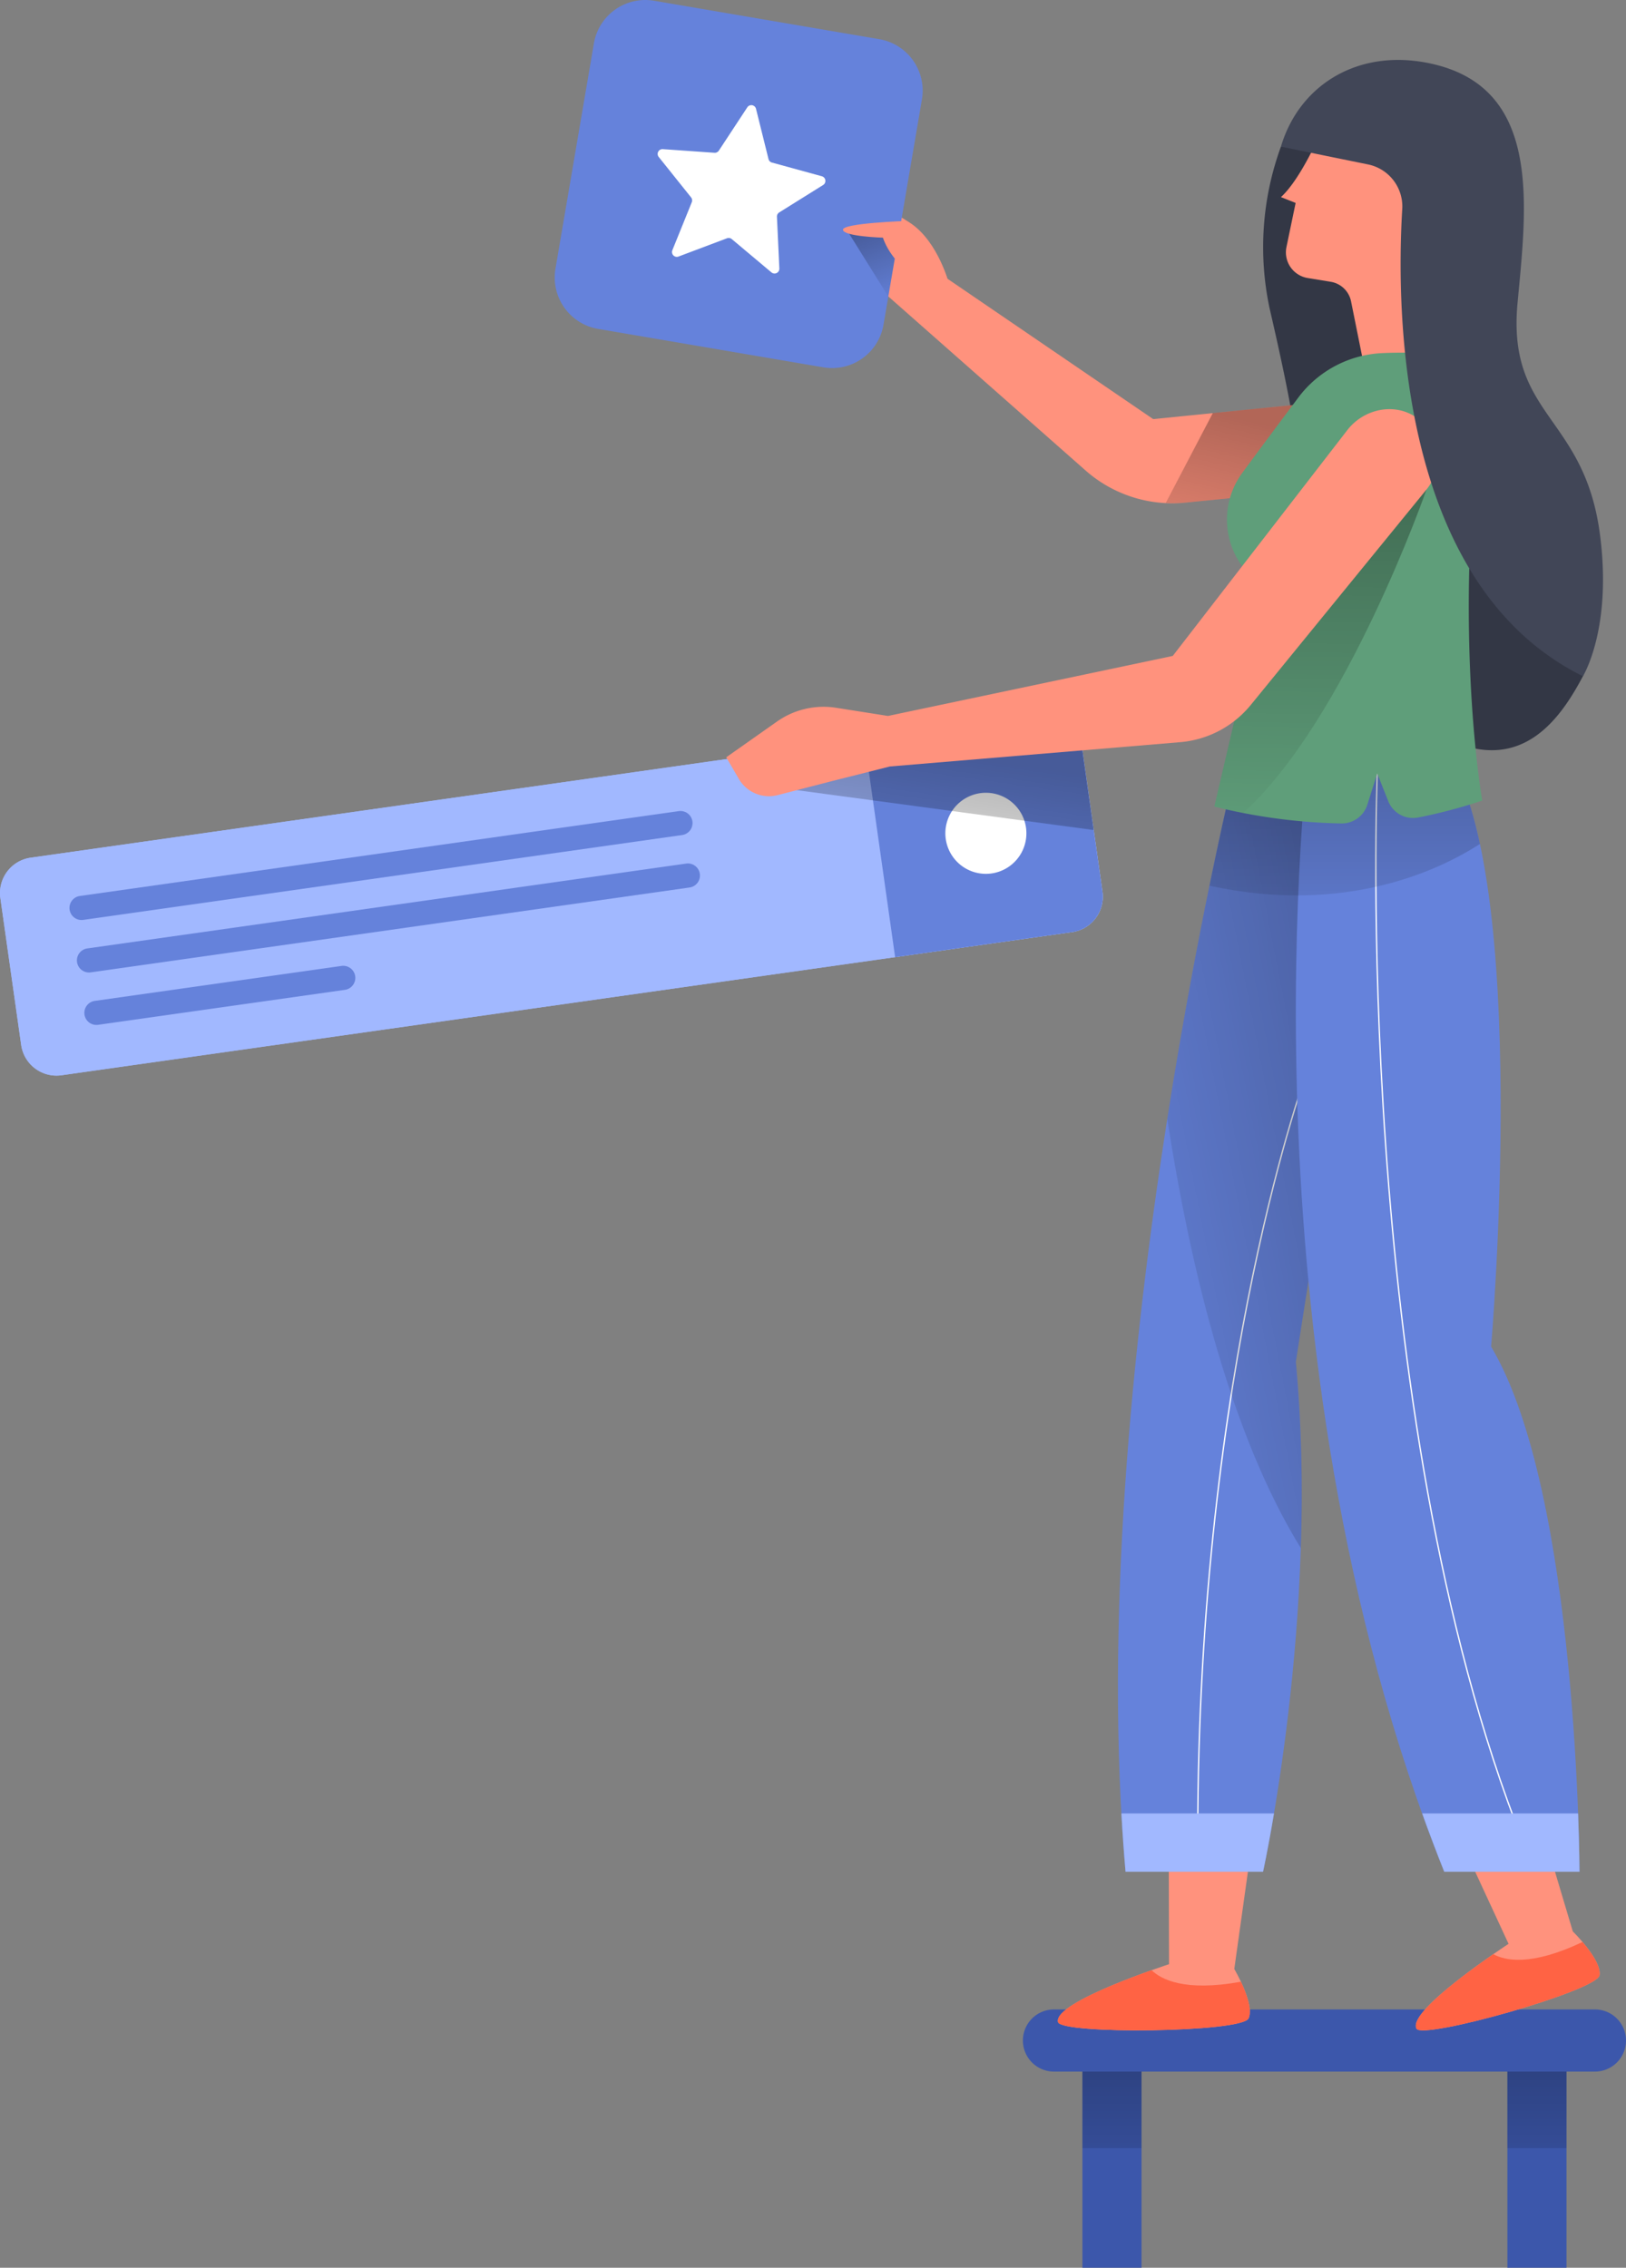 <svg xmlns="http://www.w3.org/2000/svg" xmlns:xlink="http://www.w3.org/1999/xlink" width="294.807" height="411.034" viewBox="0 0 294.807 411.034"><rect x="0" y="0" width="294.807" height="411.034" fill="#808080" stroke="none"/><defs><style>.a{fill:#3c57ab;}.b,.h,.i,.l,.n,.o,.q{opacity:0.3;}.c{fill:url(#a);}.d{fill:#ff927d;}.e{fill:#ff6344;}.f{fill:#6582db;}.g{fill:none;stroke:#fff;stroke-miterlimit:10;stroke-width:0.236px;}.h{fill:url(#c);}.i{fill:url(#d);}.j{fill:#a1b8ff;}.k{fill:#333745;}.l{fill:url(#e);}.m{fill:#fff;}.n{fill:url(#f);}.o{fill:url(#g);}.p{fill:#5f9e7a;}.q{fill:url(#h);}.r{fill:#414657;}</style><linearGradient id="a" x1="0.5" y1="-0.288" x2="0.5" y2="1.913" gradientUnits="objectBoundingBox"><stop offset="0"/><stop offset="1" stop-opacity="0"/></linearGradient><linearGradient id="c" x1="0.963" y1="0.149" x2="-0.187" y2="0.954" xlink:href="#a"/><linearGradient id="d" x1="0.5" y1="-0.212" x2="0.5" y2="1.417" xlink:href="#a"/><linearGradient id="e" x1="0.629" y1="0.416" x2="-0.145" y2="1.909" xlink:href="#a"/><linearGradient id="f" x1="0.477" y1="-0.076" x2="0.839" y2="1.132" xlink:href="#a"/><linearGradient id="g" x1="0.617" y1="0.387" x2="-0.002" y2="1.907" xlink:href="#a"/><linearGradient id="h" x1="0.505" y1="0.039" x2="0.493" y2="1.085" xlink:href="#a"/></defs><g transform="translate(196.251 372.79)"><rect class="a" width="10.717" height="38.244"/><rect class="a" width="10.717" height="38.244" transform="translate(77.051)"/></g><g class="b" transform="translate(196.251 372.79)"><rect class="c" width="10.717" height="16.563"/><rect class="c" width="10.717" height="16.563" transform="translate(77.051)"/></g><path class="a" d="M683.435,333.9H585.351a5.631,5.631,0,0,1-5.631-5.631h0a5.631,5.631,0,0,1,5.631-5.631h98.083a5.631,5.631,0,0,1,5.631,5.631h0A5.631,5.631,0,0,1,683.435,333.9Z" transform="translate(-394.259 41.578)"/><path class="d" d="M616.739,313.059l-2.816,20.079s3.749,6.347,2.6,8.945-33.995,2.933-34.555.675c-.919-3.674,20.125-10.487,20.125-10.487l-.049-19.212Z" transform="translate(-390.138 23.746)"/><path class="e" d="M616.519,328.881c.7-1.582-.415-4.55-1.394-6.636-10.247,1.854-14.473-.435-16.2-2.095-5.835,2.069-17.658,6.63-16.963,9.406C582.524,331.814,615.365,331.48,616.519,328.881Z" transform="translate(-390.138 36.948)"/><path class="d" d="M627.124,310.728l5.955,19.936s5.282,5.151,4.845,7.958-32.046,11.712-33.179,9.68c-1.849-3.308,16.688-15.383,16.688-15.383l-8.5-18.351Z" transform="translate(-347.918 19.407)"/><path class="e" d="M637.924,324.406c.266-1.711-1.588-4.286-3.079-6.041-9.409,4.464-14.087,3.362-16.182,2.209-5.093,3.525-15.315,11.014-13.918,13.512C605.878,336.118,637.489,327.213,637.924,324.406Z" transform="translate(-347.918 33.623)"/><path class="f" d="M607.939,242.671s-28.727,113.825-20.82,203.87h24.932s10.284-46.456,5.943-92.426L635.32,242.971Z" transform="translate(-383.049 -107.281)"/><path class="g" d="M610.8,263.042s-20,53.513-20,139.252" transform="translate(-373.643 -69.36)"/><path class="h" d="M602.118,242.671s-7.085,28.088-13.249,67.388c3.806,24.832,10.974,56.429,24.208,77.8a268.633,268.633,0,0,0-.9-33.749L629.5,242.971Z" transform="translate(-377.228 -107.281)"/><path class="f" d="M599.405,242.671s-13.712,108.619,24.517,203.87h24.52s-.152-68.57-16.025-95.19c0,0,7.437-86.168-8.5-108.185Z" transform="translate(-362.068 -107.281)"/><path class="g" d="M602.34,244.354S597.6,359.687,628.817,438.123" transform="translate(-352.633 -104.148)"/><path class="i" d="M634.11,243.166l-9.583-.195h0l-14.931-.3-.017.137-12.43-.137s-2.392,9.492-5.606,25.141c24.806,5.457,42.056-3.048,49.032-7.563C639.044,253.087,636.955,247.095,634.11,243.166Z" transform="translate(-372.256 -107.281)"/><path class="j" d="M609.021,320.793h24.52s-.012-4.066-.252-10.57H605.018Q606.919,315.524,609.021,320.793Z" transform="translate(-347.167 18.467)"/><path class="j" d="M585.96,310.223c.2,3.551.449,7.082.753,10.57h24.932s.867-3.917,1.983-10.57Z" transform="translate(-382.643 18.467)"/><path class="k" d="M598.173,208.257A53.135,53.135,0,0,0,596.13,237.6c2.45,10.625,5.305,23.484,6.327,36.141s4.421,38.55,31.013,43.626c10.373,1.98,16.044-6.7,19.461-13.123S635.7,250.756,635.7,250.756L619.6,202.706Z" transform="translate(-365.933 -181.675)"/><path class="d" d="M667.745,241.785l-46.751,4.7-37.311-25.45s-3.743-11.409-12.19-12.336l-1.256,13.143,38.5,33.957a23.768,23.768,0,0,0,18.062,5.826l41.889-4.149Z" transform="translate(-411.912 -170.521)"/><path class="l" d="M588.772,240.154a23.725,23.725,0,0,0,3.52-.054l41.889-4.149-.939-15.69L597.3,223.872Z" transform="translate(-377.409 -148.997)"/><g transform="translate(100.573)"><path class="f" d="M598.759,261.936l-40.836-6.965a9.457,9.457,0,0,1-7.732-10.914l6.968-40.834a9.453,9.453,0,0,1,10.911-7.732l40.834,6.965a9.459,9.459,0,0,1,7.732,10.914L609.67,254.2A9.455,9.455,0,0,1,598.759,261.936Z" transform="translate(-550.054 -195.356)"/><path class="m" d="M574.409,202.68l2.266,9.111a.867.867,0,0,0,.618.63l9.054,2.484a.874.874,0,0,1,.229,1.585l-7.961,4.97a.876.876,0,0,0-.412.781l.438,9.377a.873.873,0,0,1-1.434.71l-7.191-6.035a.873.873,0,0,0-.87-.149l-8.785,3.311a.874.874,0,0,1-1.119-1.145l3.522-8.7a.881.881,0,0,0-.129-.876l-5.866-7.328a.873.873,0,0,1,.744-1.416l9.366.658a.878.878,0,0,0,.793-.392l5.156-7.843A.875.875,0,0,1,574.409,202.68Z" transform="translate(-537.911 -182.957)"/></g><path class="n" d="M568.554,209.91,576.1,222l2.062-12.087Z" transform="translate(-415.044 -168.266)"/><path class="d" d="M579.911,209.352s-11.695.375-11.592,1.6,7.245,1.428,7.245,1.428,2.561,8.444,11.689,7.437C587.254,219.816,585.068,212.239,579.911,209.352Z" transform="translate(-415.483 -169.304)"/><g transform="translate(0 129.437)"><path class="j" d="M709.282,280.092,526.057,306.046a6.464,6.464,0,0,1-7.311-5.5l-3.774-26.62a6.473,6.473,0,0,1,5.5-7.317L703.7,240.655a6.474,6.474,0,0,1,7.317,5.5l3.769,26.62A6.47,6.47,0,0,1,709.282,280.092Z" transform="translate(-514.907 -240.59)"/><path class="j" d="M709.282,280.092,526.057,306.046a6.464,6.464,0,0,1-7.311-5.5l-3.774-26.62a6.473,6.473,0,0,1,5.5-7.317L703.7,240.655a6.474,6.474,0,0,1,7.317,5.5l3.769,26.62A6.47,6.47,0,0,1,709.282,280.092Z" transform="translate(-514.907 -240.59)"/><path class="f" d="M601.752,240.655l-32.08,4.544,5.586,39.437,32.08-4.544a6.47,6.47,0,0,0,5.5-7.317l-3.769-26.62A6.474,6.474,0,0,0,601.752,240.655Z" transform="translate(-412.963 -240.59)"/><g transform="translate(12.596 17.557)"><path class="f" d="M630.389,251.084,521.807,266.464a2.185,2.185,0,0,1-2.475-1.86h0a2.184,2.184,0,0,1,1.86-2.472l108.585-15.383a2.187,2.187,0,0,1,2.475,1.86h0A2.194,2.194,0,0,1,630.389,251.084Z" transform="translate(-519.309 -246.726)"/><path class="f" d="M630.86,254.406,522.278,269.79a2.193,2.193,0,0,1-2.475-1.863h0a2.187,2.187,0,0,1,1.86-2.475l108.582-15.381a2.189,2.189,0,0,1,2.475,1.86h0A2.19,2.19,0,0,1,630.86,254.406Z" transform="translate(-518.432 -240.54)"/><path class="f" d="M567.5,260.889l-44.745,6.338a2.189,2.189,0,0,1-2.478-1.857h0a2.2,2.2,0,0,1,1.863-2.478l44.745-6.338a2.193,2.193,0,0,1,2.478,1.86h0A2.193,2.193,0,0,1,567.5,260.889Z" transform="translate(-517.557 -228.472)"/></g><path class="m" d="M589.428,251.889a7.347,7.347,0,1,1-8.307-6.244A7.345,7.345,0,0,1,589.428,251.889Z" transform="translate(-403.406 -231.318)"/></g><path class="o" d="M614.31,240.655l-51.384,7.28.438,5.548,60.452,8.118-2.189-15.446A6.474,6.474,0,0,0,614.31,240.655Z" transform="translate(-425.521 -111.154)"/><path class="d" d="M603.3,203.734s-3.577,8.424-7.228,11.758l2.664,1.053-1.665,8a4.714,4.714,0,0,0,3.854,5.609l4.175.684a4.5,4.5,0,0,1,3.685,3.551l2.913,14.456H630.5l-2.161-44.056Z" transform="translate(-363.827 -179.762)"/><path class="p" d="M622.156,217.788a20.143,20.143,0,0,0-15.049,8.015c-2.982,3.972-6.856,9.157-10.193,13.7a14.272,14.272,0,0,0,1.056,18.182A8.187,8.187,0,0,1,600,265.108l-8.152,34.864a102.987,102.987,0,0,0,23.041,3.062,4.858,4.858,0,0,0,4.7-3.382l1.8-5.666,1.995,5a4.841,4.841,0,0,0,5.362,2.982,94.357,94.357,0,0,0,11.681-3.082s-6.115-34.275,1.019-79.521A75.075,75.075,0,0,0,622.156,217.788Z" transform="translate(-371.685 -153.78)"/><path class="q" d="M600.022,248.742c-.014.074-.006.155-.023.232l-8.152,34.864s1.977.544,5.237,1.17c18.726-16.963,33.239-58.649,33.239-58.649Z" transform="translate(-371.685 -137.645)"/><path class="d" d="M686.169,222.864c-3.992-2.87-9.623-1.688-12.631,2.2L641.884,266,590.251,276.88l-9.4-1.482a14.656,14.656,0,0,0-10.716,2.492l-9.211,6.484,2.292,3.923a6.319,6.319,0,0,0,7.034,2.93l10.15-2.615,10.2-2.573h0l52.634-4.407a18.508,18.508,0,0,0,12.794-6.745l31.869-39.062A8.973,8.973,0,0,0,686.169,222.864Z" transform="translate(-429.253 -147.112)"/><path class="r" d="M596.068,214.872l15.781,3.219a7.774,7.774,0,0,1,6.218,8.067c-1.1,18.139-.87,68.075,32.758,84.7,0,0,5.36-8.6,3.07-25.814-2.859-21.5-16.831-21.292-14.926-41.829,1.608-17.332,4.421-38.378-14.823-43.191C610.6,196.639,599.453,203.44,596.068,214.872Z" transform="translate(-363.827 -188.29)"/></svg>